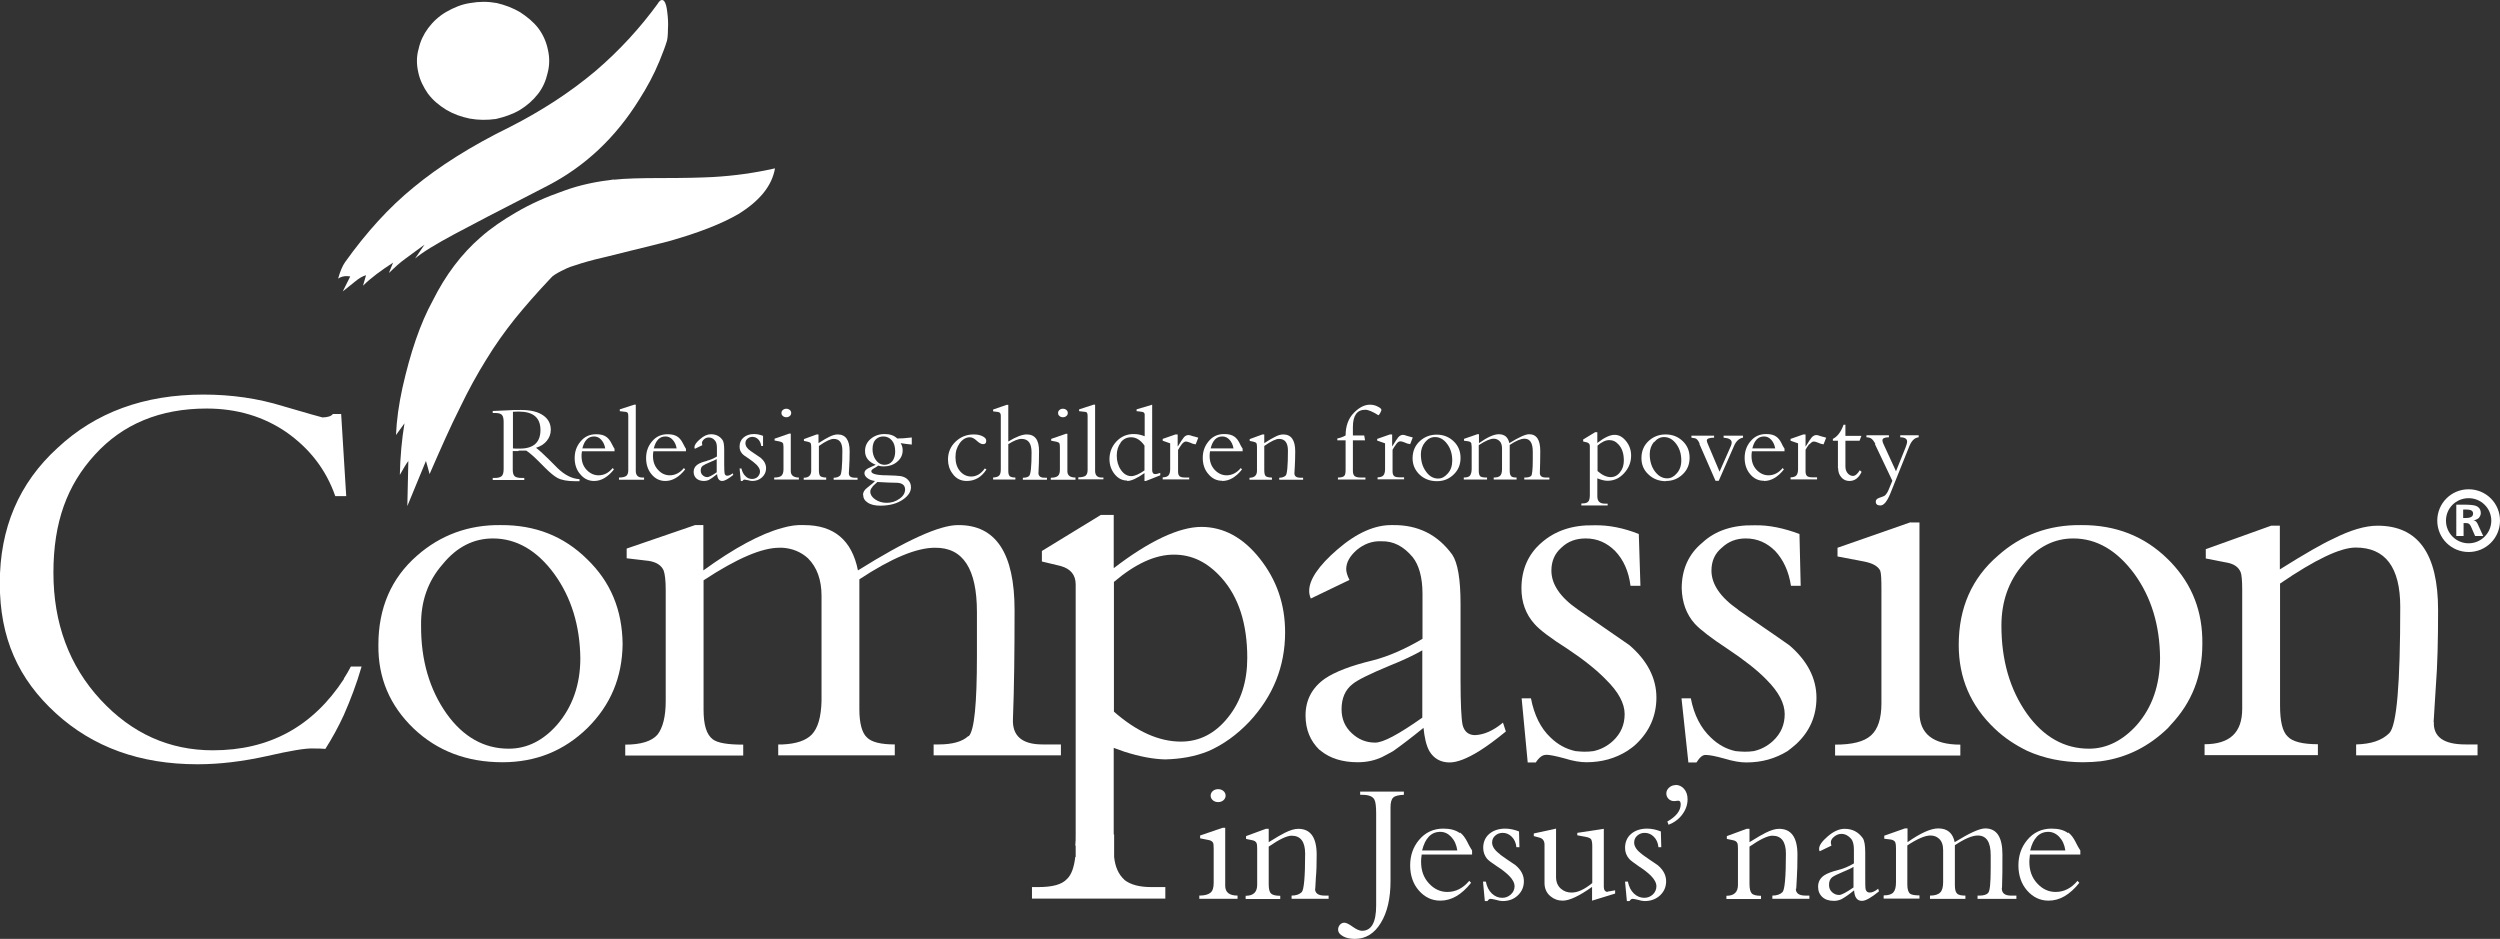 <svg xmlns="http://www.w3.org/2000/svg" id="Layer_2" data-name="Layer 2" viewBox="0 0 123.55 46.4"><rect x="0" y="0" width="123.55" height="46.4" fill="#333333" stroke="none"/><defs><style>      .cls-1 {        fill: #fff;      }    </style></defs><g id="Layer_1-2" data-name="Layer 1"><g><path class="cls-1" d="M88.77,43.92c.01-.18.02-.36.03-.54.02-.31.03-.69.03-1.14,0-.85-.3-1.28-.91-1.28-.19,0-.41.07-.67.2-.14.07-.41.22-.79.46v-.66h-.14l-.98.36v.14l.29.06c.12.02.2.07.23.15.02.04.03.13.03.27v1.79c0,.36-.19.54-.57.54v.16h1.71v-.16c-.23,0-.39-.04-.46-.12-.07-.08-.11-.23-.11-.46v-1.85c.52-.36.9-.54,1.13-.54.45,0,.67.3.67.89,0,1.16-.06,1.79-.17,1.9-.11.11-.28.17-.5.17v.16h1.83v-.16h-.19c-.32,0-.48-.11-.48-.34"></path><path class="cls-1" d="M91.61,43.85c-.36.25-.6.38-.72.38-.14,0-.25-.05-.35-.14-.1-.09-.15-.21-.15-.36,0-.17.05-.29.16-.38.08-.06.26-.15.55-.27.21-.09.38-.16.5-.24v1.01ZM92.4,44.11c-.1,0-.17-.05-.2-.16-.02-.08-.02-.31-.02-.67v-1.14c0-.37-.04-.61-.13-.73-.22-.3-.51-.45-.89-.45-.26,0-.54.12-.83.37-.29.25-.43.45-.43.62,0,.03,0,.07.03.12l.58-.28c-.02-.06-.03-.12-.03-.16,0-.1.05-.19.16-.28.11-.09.23-.14.36-.14.18,0,.34.08.48.24.1.12.14.3.14.55v.67c-.26.15-.51.26-.76.32-.32.08-.56.17-.71.27-.2.14-.3.32-.3.56,0,.21.07.38.21.51.14.13.33.19.58.19.13,0,.25-.03.36-.08.15-.08.36-.22.63-.44.02.35.15.52.39.52.18,0,.46-.16.84-.47l-.04-.13c-.15.12-.29.19-.42.19"></path><path class="cls-1" d="M98.94,43.87c.02-.47.02-1.01.02-1.64,0-.86-.28-1.29-.85-1.29-.28,0-.78.23-1.51.68-.09-.45-.36-.68-.81-.68-.37,0-.88.23-1.52.68v-.68h-.13l-1.02.36v.15l.33.04c.11.02.19.07.22.15.02.05.03.15.03.29v1.67c0,.23-.04.4-.13.5-.09.1-.24.15-.48.15v.16h1.77v-.16c-.24,0-.39-.03-.46-.08-.09-.07-.14-.22-.14-.45v-1.94c.5-.33.88-.49,1.14-.49.17,0,.31.05.43.16.14.13.2.32.2.57v1.58c0,.24-.05.42-.15.51-.1.1-.27.15-.5.15v.16h1.75v-.16c-.21,0-.35-.03-.42-.11-.07-.07-.1-.21-.1-.42v-1.96c.48-.32.86-.48,1.13-.48.43,0,.64.32.64.97v.67c0,.72-.04,1.12-.13,1.2-.08.09-.23.13-.44.13h-.08v.16h1.92v-.16h-.27c-.31,0-.46-.13-.45-.38"></path><path class="cls-1" d="M100.33,42.03c.15-.61.45-.92.9-.92.2,0,.39.09.54.25.16.17.26.39.3.67h-1.75ZM102.2,41.17c-.2-.15-.47-.22-.81-.22-.49,0-.9.19-1.21.57-.29.35-.43.77-.43,1.25s.14.91.43,1.24c.29.33.64.5,1.06.5.55,0,1.05-.29,1.52-.88l-.09-.1c-.31.37-.67.55-1.08.55-.35,0-.65-.14-.91-.42-.26-.28-.39-.63-.39-1.07,0-.07.01-.19.03-.36h2.49v-.2s-.12-.18-.23-.41c-.11-.22-.23-.38-.37-.48"></path><path class="cls-1" d="M60.55,43.77v-2.86h-.13l-1.11.38v.14l.4.08c.13.02.2.07.24.14.02.04.03.13.03.28v1.71c0,.23-.05.39-.16.48s-.29.14-.55.14v.16h1.89v-.16c-.41,0-.61-.16-.61-.49"></path><path class="cls-1" d="M59.94,39.09c-.07.06-.11.14-.11.23s.04.17.11.23c.07.06.16.09.26.09s.19-.03.26-.09c.07-.06.11-.14.11-.23s-.04-.17-.11-.23c-.07-.06-.16-.09-.26-.09s-.19.03-.26.09"></path><path class="cls-1" d="M65,43.92c.01-.18.02-.36.03-.54.03-.31.04-.69.04-1.14,0-.85-.3-1.28-.91-1.28-.19,0-.41.07-.67.2-.14.07-.41.22-.79.46v-.66h-.14l-.98.36v.14l.29.06c.12.02.2.07.23.15.02.04.03.13.03.27v1.79c0,.36-.19.54-.57.54v.16h1.71v-.16c-.23,0-.39-.04-.46-.12-.08-.08-.11-.23-.11-.46v-1.85c.52-.36.9-.54,1.13-.54.45,0,.67.3.67.89,0,1.16-.06,1.79-.17,1.9-.11.11-.28.17-.5.17v.16h1.83v-.16h-.19c-.32,0-.48-.11-.48-.34"></path><path class="cls-1" d="M67.23,39.28h.09c.33,0,.53.08.61.25.05.1.08.32.08.67v4.55c0,.83-.23,1.25-.7,1.25-.12,0-.28-.07-.46-.2-.18-.13-.32-.2-.41-.2-.08,0-.16.03-.22.1-.06.07-.09.15-.09.24,0,.13.08.24.24.33.16.09.36.13.59.13.53,0,.96-.26,1.28-.79.32-.52.48-1.21.48-2.07v-3.64c0-.23.04-.39.13-.48.09-.09.27-.13.53-.14v-.16h-2.16v.16Z"></path><path class="cls-1" d="M70.28,42.03c.15-.61.45-.92.9-.92.21,0,.39.09.54.25.16.17.26.39.3.67h-1.75ZM72.14,41.17c-.2-.15-.47-.22-.81-.22-.49,0-.9.19-1.21.57-.29.35-.43.77-.43,1.25s.14.91.43,1.24c.29.33.64.5,1.06.5.55,0,1.05-.29,1.52-.88l-.09-.1c-.31.37-.67.55-1.08.55-.35,0-.65-.14-.91-.42-.26-.28-.39-.63-.39-1.07,0-.07,0-.19.03-.36h2.49v-.2s-.12-.18-.23-.41c-.11-.22-.23-.38-.37-.48"></path><path class="cls-1" d="M74.15,42.23c-.27-.19-.41-.39-.41-.59,0-.14.05-.25.15-.34.1-.09.22-.14.37-.14.17,0,.32.06.45.19.13.13.21.3.23.52h.15l-.02-.78c-.23-.09-.46-.14-.68-.14-.32,0-.59.09-.79.26-.2.17-.3.41-.3.69,0,.21.07.39.19.54.08.09.24.21.5.38.25.16.45.32.59.46.18.18.27.36.27.52,0,.15-.06.29-.18.4-.12.11-.26.17-.43.17-.19,0-.36-.07-.51-.21-.15-.14-.25-.34-.3-.59h-.14l.09.96h.13c.05-.07.09-.11.15-.11s.14.02.27.05c.13.04.24.06.33.06.3,0,.55-.09.75-.28.2-.19.3-.42.3-.7,0-.3-.14-.56-.41-.79-.26-.17-.51-.35-.77-.53"></path><path class="cls-1" d="M79.46,44.08c-.13,0-.2-.09-.2-.25v-2.87l-1.31.2v.12l.43.08c.14.03.23.07.26.13.03.06.05.17.05.32v1.83c-.38.31-.71.47-1.02.47-.21,0-.38-.06-.53-.19-.16-.14-.24-.33-.24-.58v-2.39l-1.1.24v.13l.3.08c.15.05.23.16.23.35v1.89c0,.27.1.49.29.65.18.15.38.22.61.22.33,0,.82-.23,1.45-.68v.68l1.14-.35v-.16l-.18.03c-.09.02-.15.03-.2.03"></path><path class="cls-1" d="M81.17,42.23c-.27-.19-.41-.39-.41-.59,0-.14.05-.25.15-.34.1-.09.22-.14.37-.14.17,0,.32.06.45.19.13.13.21.3.23.52h.14l-.02-.78c-.23-.09-.45-.14-.68-.14-.32,0-.59.09-.79.26-.2.17-.3.41-.3.69,0,.21.07.39.2.54.08.09.24.21.49.38.25.16.45.32.59.46.18.18.27.36.27.52,0,.15-.06.29-.17.4-.12.11-.26.17-.43.17-.19,0-.36-.07-.51-.21-.15-.14-.25-.34-.3-.59h-.14l.09.96h.13c.05-.07.09-.11.15-.11s.14.02.27.05c.13.04.24.06.33.06.3,0,.55-.09.76-.28.2-.19.3-.42.3-.7,0-.3-.14-.56-.41-.79-.26-.17-.51-.35-.77-.53"></path><path class="cls-1" d="M82.81,38.8c-.12,0-.23.04-.32.12-.09.08-.14.18-.14.29,0,.11.04.2.11.27.07.07.16.11.27.11.03,0,.07,0,.11-.01.04,0,.07-.01.1-.01.08,0,.12.06.12.18,0,.31-.22.6-.66.85l.06.16c.28-.11.51-.28.68-.51.17-.23.26-.48.26-.75,0-.21-.06-.38-.17-.51-.11-.13-.26-.2-.43-.2"></path><path class="cls-1" d="M30.34,8.87c-.84.1-1.66.26-2.45.55-.89.31-1.68.66-2.39,1.08-.64.37-1.23.77-1.74,1.22-.95.82-1.74,1.87-2.37,3.13-.63,1.15-1.11,2.58-1.5,4.31-.18.82-.29,1.6-.32,2.34l.42-.58c-.13.77-.21,1.63-.23,2.55.19-.34.32-.56.42-.69l-.05,2.23.92-2.23c.06.19.11.4.18.65.57-1.31,1.05-2.39,1.48-3.24.44-.92.89-1.73,1.32-2.42.42-.69.9-1.37,1.42-2.02.47-.58,1.07-1.27,1.79-2.03.13-.18.89-.52.94-.53.32-.11.73-.24,1.24-.37.24-.06.82-.19,1.71-.42.77-.18,1.4-.35,1.89-.47,1.5-.42,2.64-.87,3.47-1.35,1.05-.65,1.66-1.39,1.81-2.26-1.01.23-2.03.37-3.08.43-.57.03-1.4.05-2.55.05-1,0-1.77.02-2.32.08"></path><path class="cls-1" d="M19.43,12.97l-.21.52c.28-.27.55-.52.82-.71l.94-.69-.47.69c.36-.31,1.02-.71,1.95-1.21.63-.34,2.16-1.14,4.6-2.39,1.84-.95,3.36-2.37,4.53-4.26.39-.61.73-1.24,1-1.9.16-.39.29-.73.37-1,.03-.11.05-.32.05-.58.02-.29,0-.58-.03-.81-.03-.29-.08-.48-.16-.58-.1-.1-.21-.05-.32.14-.86,1.18-1.87,2.29-3.06,3.31-1.27,1.07-2.68,1.98-4.23,2.77-1.94.95-3.51,1.95-4.76,2.98-1.23,1-2.35,2.24-3.4,3.71-.13.19-.24.45-.34.81.16-.11.36-.15.6-.11l-.37.74.6-.48c.19-.16.37-.27.55-.32l-.15.52c.39-.39.9-.76,1.5-1.15"></path><path class="cls-1" d="M21.16,4.64c.24.32.53.56.9.79.36.21.72.34,1.15.43.44.08.85.08,1.3.02.42-.1.82-.23,1.19-.45.34-.21.64-.47.89-.79.24-.31.39-.66.47-1.02.1-.37.11-.76.02-1.15-.08-.4-.24-.76-.48-1.08-.24-.31-.55-.56-.9-.79-.36-.21-.73-.35-1.15-.45-.44-.08-.87-.08-1.31,0-.43.06-.82.23-1.19.44-.36.21-.65.48-.89.8-.23.31-.39.65-.47,1.02-.11.37-.11.76-.02,1.16.08.39.26.74.48,1.06"></path><path class="cls-1" d="M25.35,20.35c.07,0,.16-.01.28-.01.72,0,1.08.3,1.08.91s-.34.92-1.02.92c-.17,0-.28,0-.34-.01v-1.8ZM25.63,22.27h.38c.15.1.34.26.57.49l.36.36c.25.25.46.42.61.5.21.11.5.16.85.16.07,0,.15,0,.24,0v-.1c-.38-.02-.74-.21-1.09-.55l-.43-.43c-.25-.25-.46-.44-.63-.57.22-.07.4-.18.53-.34.13-.16.2-.34.2-.55,0-.29-.12-.53-.36-.7-.26-.19-.63-.28-1.12-.28-.23,0-.47,0-.69.02-.45.02-.68.03-.7.03v.1h.12c.16,0,.27.03.33.09.06.06.09.18.09.35v2.32c0,.18-.03.3-.1.36s-.18.09-.34.09h-.1v.1h1.56v-.1h-.13c-.16,0-.28-.03-.34-.08-.07-.06-.1-.17-.1-.33v-.92h.28Z"></path><path class="cls-1" d="M29.36,21.57c.13,0,.25.05.35.16.1.11.17.25.2.43h-1.13c.1-.4.29-.59.58-.59M30.37,22.31v-.13s-.08-.12-.15-.27c-.07-.14-.15-.24-.24-.31-.13-.1-.3-.14-.52-.14-.32,0-.58.12-.78.37-.19.23-.28.5-.28.81s.09.59.28.8c.18.22.41.33.68.33.35,0,.68-.19.98-.57l-.06-.07c-.2.24-.43.36-.7.36-.22,0-.42-.09-.59-.27-.17-.18-.25-.41-.25-.69,0-.04,0-.12.02-.23h1.61Z"></path><path class="cls-1" d="M30.95,23.52c-.07.05-.19.08-.36.08v.11h1.24v-.11h-.09c-.21,0-.32-.11-.32-.33v-3.27h-.08l-.71.23v.09l.25.03c.07,0,.12.03.14.05.02.03.03.09.03.17v2.66c0,.14-.03.23-.1.29"></path><path class="cls-1" d="M32.89,21.57c.13,0,.25.05.35.16.1.11.17.25.2.43h-1.13c.1-.4.29-.59.58-.59M33.9,22.31v-.13s-.08-.12-.15-.27c-.07-.14-.15-.24-.24-.31-.13-.1-.3-.14-.52-.14-.32,0-.58.12-.78.37-.19.23-.28.5-.28.81s.09.59.27.8c.18.22.41.33.68.33.35,0,.68-.19.98-.57l-.06-.07c-.2.24-.44.36-.7.36-.22,0-.42-.09-.58-.27-.17-.18-.25-.41-.25-.69,0-.04,0-.12.02-.23h1.61Z"></path><path class="cls-1" d="M35.42,23.34c-.23.16-.39.24-.46.24-.09,0-.16-.03-.23-.09-.07-.06-.1-.14-.1-.23,0-.11.03-.19.1-.24.05-.04.17-.1.36-.18.14-.05.24-.11.33-.15v.66ZM34.93,22.78c-.21.05-.36.11-.46.18-.13.09-.19.21-.19.36,0,.14.05.25.14.33.09.08.22.12.38.12.08,0,.16-.02.23-.05.09-.05.23-.14.41-.29.01.22.1.34.25.34.12,0,.3-.1.55-.3l-.03-.08c-.1.08-.19.12-.27.12-.07,0-.11-.04-.13-.11-.01-.05-.02-.2-.02-.44v-.74c0-.24-.03-.4-.08-.47-.14-.2-.33-.29-.58-.29-.17,0-.35.08-.53.24-.19.16-.28.29-.28.4,0,.02,0,.04.02.08l.37-.18s-.02-.08-.02-.11c0-.06.04-.12.1-.18.07-.06.15-.09.24-.09.12,0,.22.05.31.16.06.07.09.19.09.35v.43c-.17.1-.33.17-.49.21"></path><path class="cls-1" d="M37.17,23.67c-.12,0-.24-.04-.33-.14-.1-.09-.16-.22-.2-.38h-.09l.06.62h.08s.06-.07.09-.07.09.01.18.03c.08.02.16.04.21.04.2,0,.36-.06.49-.18.13-.12.2-.27.2-.45,0-.19-.09-.36-.26-.51-.17-.12-.33-.23-.5-.34-.18-.12-.26-.25-.26-.39,0-.09.03-.16.1-.22.07-.06.15-.09.24-.09.11,0,.21.04.29.12.08.08.13.19.15.33h.09v-.5c-.16-.06-.3-.09-.45-.09-.21,0-.38.06-.51.17-.13.11-.2.26-.2.45,0,.14.04.25.13.35.05.06.16.14.32.24.16.11.29.21.38.3.12.12.18.23.18.34,0,.1-.04.18-.11.26-.07.07-.17.11-.28.11"></path><path class="cls-1" d="M38.7,21.91s.02.09.02.18v1.11c0,.15-.04.25-.1.31-.07.06-.19.09-.36.09v.1h1.22v-.1c-.26,0-.4-.11-.4-.32v-1.85h-.08l-.72.25v.09l.26.05c.08.02.13.04.15.09"></path><path class="cls-1" d="M38.86,20.62c.07,0,.12-.02.17-.06.05-.04.07-.09.07-.15s-.02-.11-.07-.15c-.05-.04-.1-.06-.17-.06s-.12.02-.17.06c-.05.04-.07.09-.07.15s.02.11.07.15c.05.04.1.06.17.06"></path><path class="cls-1" d="M40.84,23.6c-.15,0-.25-.03-.3-.07-.05-.05-.07-.15-.07-.3v-1.19c.34-.24.58-.35.73-.35.29,0,.43.19.43.58,0,.75-.04,1.16-.11,1.23-.07.07-.18.11-.32.11v.1h1.18v-.1h-.12c-.21,0-.31-.07-.31-.22,0-.12.02-.23.02-.35.01-.2.02-.44.02-.74,0-.55-.2-.83-.59-.83-.12,0-.27.04-.44.13-.09.04-.26.14-.51.3v-.43h-.09l-.63.23v.09l.19.04c.08.02.13.04.15.09.01.03.02.08.02.18v1.16c0,.23-.12.35-.37.35v.1h1.11v-.1Z"></path><path class="cls-1" d="M43.12,24.04c.08-.08.16-.15.24-.22.39.02.72.04,1,.04.24.02.37.13.37.33,0,.17-.09.33-.28.46-.18.13-.39.2-.63.2-.22,0-.41-.06-.57-.17-.16-.11-.24-.24-.24-.38,0-.09.04-.17.12-.25M43.26,22.7c-.09-.14-.14-.31-.14-.5,0-.23.06-.4.19-.51.09-.08.21-.12.35-.12.17,0,.31.07.42.2.11.13.16.31.16.55,0,.19-.05.35-.14.47-.1.12-.23.18-.38.18-.19,0-.34-.09-.45-.26M42.66,24.47c0,.15.07.27.21.36.15.11.37.16.64.16.47,0,.85-.11,1.14-.32.25-.18.37-.38.37-.59,0-.15-.05-.28-.17-.39-.08-.08-.19-.13-.33-.16-.12-.02-.35-.03-.67-.04-.52,0-.79-.07-.79-.2,0-.05.05-.1.14-.15.12-.07.18-.11.2-.13.09.03.17.04.25.04.29,0,.53-.08.71-.25.17-.15.25-.33.25-.55,0-.12-.03-.24-.1-.35.17.03.35.05.55.07v-.35c-.32.04-.56.05-.72.05-.15-.15-.36-.22-.62-.22-.27,0-.5.08-.69.24-.19.16-.28.36-.28.6,0,.32.18.54.53.68,0,0-.12.06-.35.16-.14.07-.21.15-.21.25,0,.09.05.18.15.25.1.08.23.12.37.14-.04.06-.17.17-.39.34-.13.1-.2.22-.2.34"></path><path class="cls-1" d="M47.77,23.77c.41,0,.74-.19.98-.57l-.08-.05c-.19.27-.42.4-.67.4-.22,0-.41-.09-.56-.27-.15-.18-.22-.41-.22-.69s.07-.49.21-.69c.14-.19.31-.29.5-.29.11,0,.22.06.34.17.12.11.22.17.31.17.11,0,.16-.05.16-.17,0-.09-.06-.16-.18-.22-.12-.06-.26-.09-.44-.09-.35,0-.65.12-.9.36-.25.24-.37.54-.37.88,0,.26.07.49.22.69.17.25.41.37.71.37"></path><path class="cls-1" d="M50.19,23.6c-.14,0-.24-.02-.29-.07-.05-.05-.07-.13-.07-.26v-1.32c.27-.17.49-.26.65-.26.34,0,.5.22.5.67,0,.69-.04,1.08-.12,1.16-.06.06-.16.09-.31.09v.1h1.19v-.1c-.13,0-.22,0-.27-.02-.09-.03-.14-.09-.15-.19.02-.33.03-.7.03-1.11,0-.55-.2-.82-.61-.82-.21,0-.52.11-.91.35v-1.81h-.09l-.66.23v.09l.24.03c.09.01.14.07.14.18v2.64c0,.15-.02.26-.08.32-.05.06-.15.09-.3.1v.1h1.1v-.1Z"></path><path class="cls-1" d="M53.15,23.6c-.26,0-.4-.1-.4-.31v-1.85h-.08l-.72.25v.09l.26.05c.08.02.13.04.15.09.01.03.02.09.02.18v1.11c0,.15-.03.25-.1.31-.07.06-.19.09-.35.09v.1h1.22v-.1Z"></path><path class="cls-1" d="M52.53,20.62c.07,0,.12-.02.17-.06.05-.04.07-.09.07-.15s-.02-.11-.07-.15c-.05-.04-.1-.06-.17-.06s-.12.02-.17.06c-.05.04-.07.09-.07.15s.02.11.07.15c.05.04.1.06.17.06"></path><path class="cls-1" d="M54.54,23.6h-.1c-.21,0-.32-.11-.32-.33v-3.27h-.08l-.71.23v.09l.25.03c.07,0,.12.02.14.05.02.03.03.08.03.16v2.66c0,.14-.03.23-.1.29-.07.05-.19.08-.36.08v.1h1.24v-.1Z"></path><path class="cls-1" d="M55.38,21.87c.13-.17.3-.26.52-.26.25,0,.47.14.66.41v1.23c-.26.18-.48.28-.65.28-.2,0-.37-.1-.51-.3-.14-.2-.21-.44-.21-.71s.07-.48.2-.65M55.7,23.77c.21,0,.49-.13.86-.39v.39h.07l.71-.28v-.12l-.13.04s-.08.02-.11.02c-.11,0-.16-.07-.16-.2v-3.23l-.77.23v.09l.18.02c.08.01.13.02.15.03.04.02.07.06.07.12v1.07c-.17-.07-.35-.11-.54-.11-.34,0-.62.12-.85.36-.23.24-.35.54-.35.88,0,.29.09.54.26.75.17.21.38.31.62.31"></path><path class="cls-1" d="M58.79,23.6h-.21c-.14,0-.23-.02-.28-.06-.05-.04-.08-.12-.08-.23v-1.07c.04-.08.1-.17.18-.28.07-.09.14-.14.21-.14.05,0,.11.02.19.05.1.05.2.08.29.09l.13-.33c-.14-.04-.23-.07-.29-.08-.08-.03-.14-.05-.19-.05-.09,0-.17.04-.23.11-.05.06-.15.2-.3.45h-.01v-.59h-.11l-.63.22v.09l.37.13v1.27c0,.15-.03.25-.08.31-.05.06-.15.1-.29.1v.1h1.31v-.1Z"></path><path class="cls-1" d="M60.41,21.57c.13,0,.25.05.35.16.1.11.17.25.2.43h-1.13c.1-.4.29-.59.58-.59M60.4,23.77c.35,0,.68-.19.98-.57l-.06-.07c-.2.24-.44.36-.7.36-.22,0-.42-.09-.59-.27s-.25-.41-.25-.69c0-.04,0-.12.02-.23h1.61v-.13s-.08-.11-.15-.27c-.07-.14-.15-.24-.24-.31-.13-.1-.3-.14-.52-.14-.32,0-.58.12-.78.37-.19.23-.28.5-.28.81s.09.59.28.8c.18.22.41.33.68.33"></path><path class="cls-1" d="M62.85,23.6c-.15,0-.25-.03-.3-.07-.05-.05-.07-.15-.07-.3v-1.19c.34-.24.58-.35.73-.35.29,0,.44.19.44.58,0,.75-.04,1.16-.11,1.23-.07.07-.18.11-.32.11v.1h1.18v-.1h-.12c-.21,0-.31-.07-.31-.22,0-.12.02-.23.02-.35.01-.2.02-.44.02-.74,0-.55-.2-.83-.59-.83-.12,0-.27.04-.43.13-.09.04-.26.14-.51.3v-.43h-.09l-.63.23v.09l.19.04c.08.02.13.04.15.09.01.03.02.08.02.18v1.16c0,.23-.12.35-.37.35v.1h1.11v-.1Z"></path><path class="cls-1" d="M66.5,23.22c0,.15-.02.26-.07.3-.04.05-.15.08-.31.08v.1h1.36v-.1h-.21c-.15,0-.26-.02-.32-.07-.06-.05-.09-.13-.09-.26v-1.51h.6l-.04-.24h-.56v-.42c0-.57.21-.85.61-.85.15,0,.36.09.65.27.02,0,.05-.04.09-.11.04-.08.06-.13.06-.15,0-.05-.05-.1-.17-.16-.12-.07-.26-.1-.4-.1-.26,0-.52.13-.78.39-.28.28-.42.66-.42,1.13-.12.07-.26.12-.41.15v.09h.41v1.46Z"></path><path class="cls-1" d="M70.43,21.85c.14-.17.3-.25.49-.25.23,0,.43.11.6.34.17.23.25.5.25.82,0,.26-.07.48-.23.65-.14.16-.29.24-.47.24-.24,0-.44-.12-.6-.35-.17-.23-.25-.51-.25-.85,0-.23.07-.43.21-.6M70.15,23.45c.23.22.52.33.86.33s.6-.11.83-.33c.23-.22.34-.49.34-.82s-.11-.6-.34-.82c-.23-.22-.51-.33-.84-.33-.31,0-.58.1-.81.3-.25.22-.38.51-.38.87,0,.32.12.59.35.81"></path><path class="cls-1" d="M73.47,23.6c-.15,0-.25-.02-.3-.05-.06-.04-.09-.14-.09-.29v-1.26c.32-.21.57-.32.74-.32.11,0,.2.04.28.11.09.08.13.21.13.37v1.02c0,.16-.03.27-.09.33-.06.06-.17.09-.32.09v.1h1.13v-.1c-.14,0-.23-.02-.27-.07-.05-.05-.07-.14-.07-.27v-1.27c.31-.21.56-.31.73-.31.27,0,.41.21.41.63v.43c0,.46-.03.72-.08.78-.06.05-.15.08-.29.08h-.05v.1h1.24v-.1h-.18c-.2,0-.3-.08-.29-.25.01-.3.02-.65.02-1.06,0-.55-.18-.83-.55-.83-.18,0-.51.15-.98.44-.06-.29-.23-.44-.52-.44-.24,0-.57.15-.98.44v-.44h-.08l-.66.23v.09l.21.03c.07.01.12.04.15.09,0,.03.02.1.02.19v1.08c0,.15-.03.26-.08.33s-.16.1-.31.1v.1h1.15v-.1Z"></path><path class="cls-1" d="M78.95,22.02c.21-.18.4-.27.58-.27s.33.07.47.23c.17.19.25.45.25.78,0,.23-.06.42-.19.58-.12.16-.28.24-.46.24-.21,0-.42-.1-.65-.3v-1.26ZM79.45,24.89h-.14c-.25,0-.37-.12-.37-.36v-.89c.2.08.37.12.5.12.32,0,.59-.12.82-.37.23-.25.35-.54.35-.87,0-.27-.08-.51-.25-.72-.17-.21-.35-.31-.57-.31s-.5.13-.85.4v-.53h-.11l-.59.36v.1l.18.04c.1.03.15.09.15.18v2.43c0,.16-.03.27-.08.32-.05.06-.15.09-.29.09h-.05v.1h1.3v-.1Z"></path><path class="cls-1" d="M81.75,21.85c.14-.17.3-.25.49-.25.23,0,.43.11.6.34.17.23.25.5.25.82,0,.26-.08.48-.23.64-.14.16-.29.24-.47.24-.24,0-.44-.12-.61-.35-.17-.23-.25-.52-.25-.85,0-.23.07-.43.21-.6M82.33,23.77c.33,0,.6-.11.83-.33.23-.22.34-.49.34-.82s-.11-.6-.34-.82c-.23-.22-.51-.33-.85-.33-.31,0-.58.1-.81.3-.25.22-.38.51-.38.87,0,.32.11.59.35.81.23.22.52.33.86.33"></path><path class="cls-1" d="M83.98,21.93l.8,1.83h.16l.76-1.73c.1-.23.25-.37.44-.4v-.1h-.96v.1c.27.02.4.1.4.24,0,.05-.01.1-.04.17l-.56,1.27-.58-1.37c-.03-.07-.05-.13-.05-.17,0-.09.12-.14.36-.14v-.1h-1.12v.1l.17.03c.09.01.17.11.24.27"></path><path class="cls-1" d="M87.18,21.57c.13,0,.25.05.35.16.1.11.17.25.2.43h-1.13c.1-.4.29-.59.58-.59M87.18,23.77c.35,0,.68-.19.98-.57l-.06-.07c-.2.24-.44.36-.7.36-.22,0-.42-.09-.59-.27-.17-.18-.25-.41-.25-.69,0-.04,0-.12.02-.23h1.61v-.13s-.08-.11-.15-.27c-.07-.14-.15-.24-.24-.31-.13-.1-.3-.14-.52-.14-.32,0-.58.12-.78.37-.19.23-.28.5-.28.81s.09.59.27.8c.18.22.41.33.68.33"></path><path class="cls-1" d="M89.43,21.96c.07-.09.14-.14.21-.14.05,0,.12.02.19.05.1.05.2.08.29.09l.13-.33c-.14-.04-.24-.07-.29-.08-.08-.03-.14-.05-.19-.05-.09,0-.16.04-.23.11-.05.06-.15.2-.3.45h-.01v-.59h-.11l-.63.22v.09l.37.13v1.27c0,.15-.03.25-.08.31-.05.06-.15.1-.29.1v.1h1.31v-.1h-.21c-.14,0-.23-.02-.28-.06-.05-.04-.08-.12-.08-.23v-1.07c.04-.08.1-.17.18-.28"></path><path class="cls-1" d="M90.84,23.13c0,.18.05.34.16.46.1.12.24.18.4.18.26,0,.46-.15.6-.45l-.09-.08c-.11.18-.22.28-.34.28-.08,0-.15-.03-.23-.1-.09-.09-.14-.21-.14-.36v-1.28h.7l.09-.24h-.79v-.55h-.09c-.13.36-.31.59-.53.7v.09h.25v1.37Z"></path><path class="cls-1" d="M92.66,21.95l.86,1.81-.17.41c-.05.14-.12.24-.19.31-.03.03-.12.07-.28.12-.12.04-.18.1-.18.19,0,.13.08.19.23.19.17,0,.33-.2.49-.59l.94-2.34c.11-.27.26-.42.46-.44v-.1h-.91v.1c.23,0,.34.08.34.21,0,.07-.03.17-.08.3l-.47,1.17-.62-1.35c-.04-.08-.05-.14-.05-.18,0-.1.11-.15.32-.15v-.1h-1.11v.1c.11,0,.2.03.26.08.06.05.12.13.18.25"></path><path class="cls-1" d="M68.08,21.78l.37.13v1.27c0,.15-.03.25-.08.31-.05.06-.15.1-.29.1v.1h1.31v-.1h-.21c-.14,0-.23-.02-.28-.06-.05-.04-.08-.12-.08-.23v-1.07c.04-.08.1-.17.18-.28.07-.1.14-.14.21-.14.05,0,.11.02.19.05.1.05.2.08.29.09l.13-.33c-.14-.04-.24-.07-.29-.08-.08-.03-.14-.05-.19-.05-.09,0-.16.04-.23.11-.05.06-.15.2-.3.45h-.01v-.58h-.11l-.63.22v.09Z"></path><path class="cls-1" d="M17,33.55c-1.54,2.36-3.69,3.53-6.48,3.53-2.15,0-4.01-.83-5.56-2.51-1.54-1.67-2.32-3.77-2.32-6.27s.68-4.33,2.05-5.83c1.37-1.51,3.22-2.28,5.52-2.28,1.51,0,2.83.4,3.96,1.18,1.13.8,1.94,1.83,2.4,3.15h.54l-.25-4.06h-.41c-.08.11-.25.16-.51.17-.08-.02-.71-.19-1.96-.56-1.23-.38-2.53-.57-3.93-.57-2.93,0-5.33.88-7.21,2.64-1.9,1.73-2.85,3.96-2.85,6.68s.92,4.74,2.77,6.43c1.83,1.67,4.15,2.52,7,2.52,1.1,0,2.23-.14,3.41-.4,1.18-.27,1.94-.4,2.32-.38.19,0,.4,0,.59.02.33-.52.64-1.08.91-1.67.33-.75.64-1.56.88-2.4h-.53c-.11.21-.22.4-.35.6"></path><path class="cls-1" d="M55.05,28.76c1.07-.91,2.05-1.35,2.96-1.35s1.67.38,2.36,1.15c.84.94,1.27,2.26,1.27,3.95,0,1.15-.3,2.13-.94,2.93-.64.81-1.42,1.21-2.34,1.21-1.08,0-2.18-.49-3.31-1.48v-6.4ZM55.57,43.48c-.3-.27-.46-.65-.51-1.13v-1.11h-.02v-4.28c.18.06.35.13.53.19.78.25,1.46.37,2.02.38.76-.02,1.47-.14,2.13-.41.73-.32,1.4-.8,2.02-1.45,1.18-1.27,1.77-2.74,1.77-4.42,0-1.39-.42-2.59-1.24-3.63-.84-1.07-1.82-1.58-2.9-1.58s-2.56.68-4.33,2.04v-2.63h-.64l-2.91,1.78v.52l.92.22c.51.14.75.45.75.92v12.34c0,.21,0,.4-.02.56h.02v.56h-.02c-.06.51-.19.88-.4,1.08-.26.29-.73.41-1.45.41h-.29v.57h6.59v-.57h-.68c-.59,0-1.03-.11-1.35-.36"></path><path class="cls-1" d="M47.85,36.38c-.29.27-.78.41-1.46.41h-.25v.54h6.29v-.54h-.91c-1.02,0-1.5-.43-1.46-1.26.06-1.53.08-3.33.08-5.38,0-2.8-.92-4.22-2.8-4.2-.91,0-2.56.75-4.94,2.24-.3-1.5-1.19-2.24-2.66-2.24-.33-.02-.7.03-1.08.14-1.07.29-2.37.99-3.9,2.1v-2.24h-.41l-3.38,1.16v.48l1.1.13c.37.06.62.22.73.48.06.18.1.48.1.97v5.48c0,.75-.14,1.32-.41,1.66-.29.33-.83.49-1.59.49v.54h5.83v-.54c-.76,0-1.26-.08-1.5-.26-.32-.24-.46-.72-.46-1.48v-6.38c1.64-1.08,2.88-1.61,3.74-1.61h.16c.49.03.92.21,1.26.52.45.45.67,1.07.67,1.86v5.19c-.02.8-.18,1.35-.49,1.67-.29.29-.76.45-1.43.48h-.22v.54h5.76v-.54c-.68,0-1.15-.11-1.38-.35-.24-.22-.37-.7-.37-1.38v-6.43c1.59-1.05,2.83-1.56,3.73-1.56,1.4-.02,2.08,1.05,2.08,3.18v2.18c0,2.36-.13,3.66-.4,3.95"></path><path class="cls-1" d="M27.53,35.82c-.69.78-1.48,1.18-2.39,1.18-1.21,0-2.24-.57-3.07-1.73-.84-1.19-1.27-2.64-1.26-4.35-.02-1.18.33-2.2,1.07-3.04.7-.86,1.54-1.27,2.48-1.27,1.16,0,2.18.59,3.03,1.75.84,1.16,1.27,2.55,1.29,4.17,0,1.32-.4,2.42-1.15,3.29M24.75,25.95c-1.59-.02-2.98.49-4.14,1.51-1.27,1.11-1.91,2.58-1.91,4.41-.02,1.64.57,3.01,1.75,4.14,1.16,1.1,2.62,1.66,4.38,1.66,1.65,0,3.04-.56,4.2-1.69,1.15-1.14,1.72-2.51,1.74-4.15-.02-1.69-.59-3.07-1.75-4.19-1.16-1.15-2.58-1.7-4.27-1.69"></path><path class="cls-1" d="M120.27,35.68c.03-.59.08-1.2.11-1.77.08-1.02.11-2.26.11-3.76,0-2.79-.99-4.17-2.99-4.17-.62,0-1.35.22-2.2.65-.49.22-1.37.72-2.63,1.51v-2.16h-.43l-3.23,1.16v.46l.97.19c.4.06.64.22.75.48.05.11.08.41.08.89v5.87c0,1.18-.62,1.75-1.86,1.75v.54h5.6v-.54c-.76,0-1.26-.13-1.49-.38-.26-.24-.38-.75-.38-1.53v-6.03c1.74-1.19,2.98-1.78,3.74-1.78,1.46,0,2.2.97,2.2,2.93,0,3.79-.17,5.86-.54,6.24-.37.37-.91.54-1.64.56v.54h6v-.54h-.6c-1.07,0-1.59-.37-1.56-1.11"></path><path class="cls-1" d="M105.61,35.82c-.7.78-1.5,1.18-2.37,1.18-1.21,0-2.24-.57-3.07-1.73-.84-1.19-1.26-2.64-1.26-4.35,0-1.18.35-2.2,1.08-3.04.7-.86,1.54-1.27,2.47-1.27,1.16,0,2.16.59,3.02,1.75.84,1.16,1.26,2.55,1.27,4.17-.01,1.32-.38,2.42-1.15,3.3M107.14,27.64c-1.16-1.15-2.6-1.7-4.28-1.69-1.61-.02-2.98.49-4.12,1.51-1.29,1.11-1.94,2.58-1.94,4.41,0,1.64.59,3.01,1.78,4.14.48.46,1.02.81,1.61,1.1.83.37,1.75.56,2.75.56.32,0,.61-.02.89-.05,1.27-.17,2.37-.73,3.31-1.64.05-.06.1-.11.14-.16,1.05-1.11,1.56-2.43,1.56-4,.02-1.61-.51-2.94-1.56-4.04l-.14-.14"></path><path class="cls-1" d="M94.42,25.81l-3.61,1.26v.43l1.31.25c.41.08.68.22.8.45.05.14.06.46.06.94v5.62c0,.75-.17,1.27-.51,1.58-.35.32-.94.46-1.78.46v.54h6.19v-.54c-1.35,0-2.02-.54-2.02-1.59v-9.39h-.43Z"></path><path class="cls-1" d="M85.9,30.13c-.88-.61-1.32-1.26-1.32-1.93,0-.46.16-.84.51-1.13.34-.32.73-.46,1.19-.46.56,0,1.04.21,1.45.62.4.43.67,1,.78,1.72h.48l-.06-2.56c-.75-.28-1.5-.45-2.24-.43-1.07-.02-1.93.27-2.56.86-.68.56-1.02,1.32-1.02,2.26.02.68.22,1.27.65,1.75.27.29.8.7,1.62,1.24.81.54,1.47,1.05,1.93,1.53.59.59.89,1.16.89,1.69s-.19.96-.57,1.32c-.29.27-.61.43-.96.51-.14.02-.29.03-.45.03s-.32-.02-.45-.03c-.46-.1-.86-.32-1.22-.67-.49-.46-.83-1.11-.99-1.94h-.46l.34,3.17h.4c.16-.25.3-.38.46-.37.19,0,.49.06.92.18.43.13.78.19,1.08.19.78,0,1.43-.19,2.04-.56.14-.11.29-.22.43-.35.67-.62,1-1.39,1-2.29,0-.95-.45-1.83-1.34-2.59-.83-.59-1.69-1.16-2.53-1.75"></path><path class="cls-1" d="M76.4,37.3c.18,0,.48.06.92.18.41.13.78.19,1.08.19.76,0,1.43-.19,2.02-.56.16-.11.32-.22.45-.35.65-.62.99-1.39.99-2.29,0-.95-.45-1.83-1.34-2.59-.84-.59-1.69-1.16-2.53-1.75-.89-.61-1.32-1.26-1.32-1.93,0-.46.16-.84.49-1.13.33-.32.73-.46,1.21-.46.56,0,1.04.21,1.45.62.41.43.67,1,.76,1.72h.49l-.08-2.56c-.73-.29-1.48-.45-2.23-.43-1.05-.02-1.91.27-2.58.86-.65.56-.99,1.32-.99,2.26,0,.68.21,1.27.64,1.75.25.29.79.7,1.64,1.24.81.54,1.45,1.05,1.91,1.53.6.59.91,1.16.91,1.69s-.19.96-.57,1.32c-.29.27-.61.43-.97.51-.14.02-.29.03-.46.03-.14,0-.29-.02-.43-.03-.46-.1-.87-.32-1.23-.67-.49-.46-.81-1.11-.97-1.94h-.46l.3,3.17h.4c.16-.25.34-.38.49-.37"></path><path class="cls-1" d="M70.3,35.46c-1.18.83-1.94,1.24-2.34,1.24-.45,0-.83-.16-1.15-.46-.35-.32-.51-.72-.51-1.19,0-.54.18-.96.54-1.24.25-.21.87-.51,1.83-.91.68-.27,1.22-.53,1.62-.76v3.33ZM74.28,35.71c-.49.41-.95.6-1.38.62-.33,0-.54-.18-.62-.51-.06-.3-.1-1.03-.1-2.23v-3.76c0-1.21-.14-2.02-.41-2.42-.72-.99-1.7-1.48-2.95-1.46-.86-.02-1.77.38-2.72,1.2-.94.81-1.4,1.5-1.4,2.05,0,.1.01.21.08.38l1.91-.92c-.11-.22-.16-.4-.16-.53,0-.33.17-.64.52-.95.35-.29.75-.45,1.21-.43.6-.02,1.11.25,1.56.79.3.38.48.99.48,1.8v2.23c-.83.49-1.65.86-2.47,1.07-1.08.26-1.85.56-2.34.89-.65.45-.97,1.07-.97,1.83,0,.7.24,1.26.68,1.69.03.02.06.03.08.06.46.37,1.07.56,1.82.56.45,0,.84-.09,1.19-.25.17-.08.35-.19.56-.3.41-.29.91-.67,1.5-1.15.05.48.13.86.29,1.15.22.37.56.56,1,.56.37,0,.86-.19,1.46-.56.4-.25.83-.57,1.32-.97l-.14-.43Z"></path><path class="cls-1" d="M122,26.85c-.62,0-1.12-.5-1.12-1.12s.5-1.11,1.12-1.11,1.12.5,1.12,1.11-.5,1.12-1.12,1.12M122,24.18c-.86,0-1.55.69-1.55,1.55s.69,1.55,1.55,1.55,1.55-.69,1.55-1.55-.69-1.55-1.55-1.55"></path><path class="cls-1" d="M121.85,25.6h-.12v-.42h.12c.11,0,.2.01.25.03.08.03.12.09.12.17,0,.15-.12.22-.37.22M122.23,25.72h0c.11-.02.2-.06.27-.12.06-.07.1-.15.1-.24,0-.19-.09-.31-.27-.37-.1-.03-.29-.05-.56-.05h-.38v1.55h.36v-.64h.11c.07,0,.12.01.16.04.03.02.06.06.09.12l.21.48h.4l-.28-.61c-.05-.1-.11-.15-.19-.16"></path></g></g></svg>